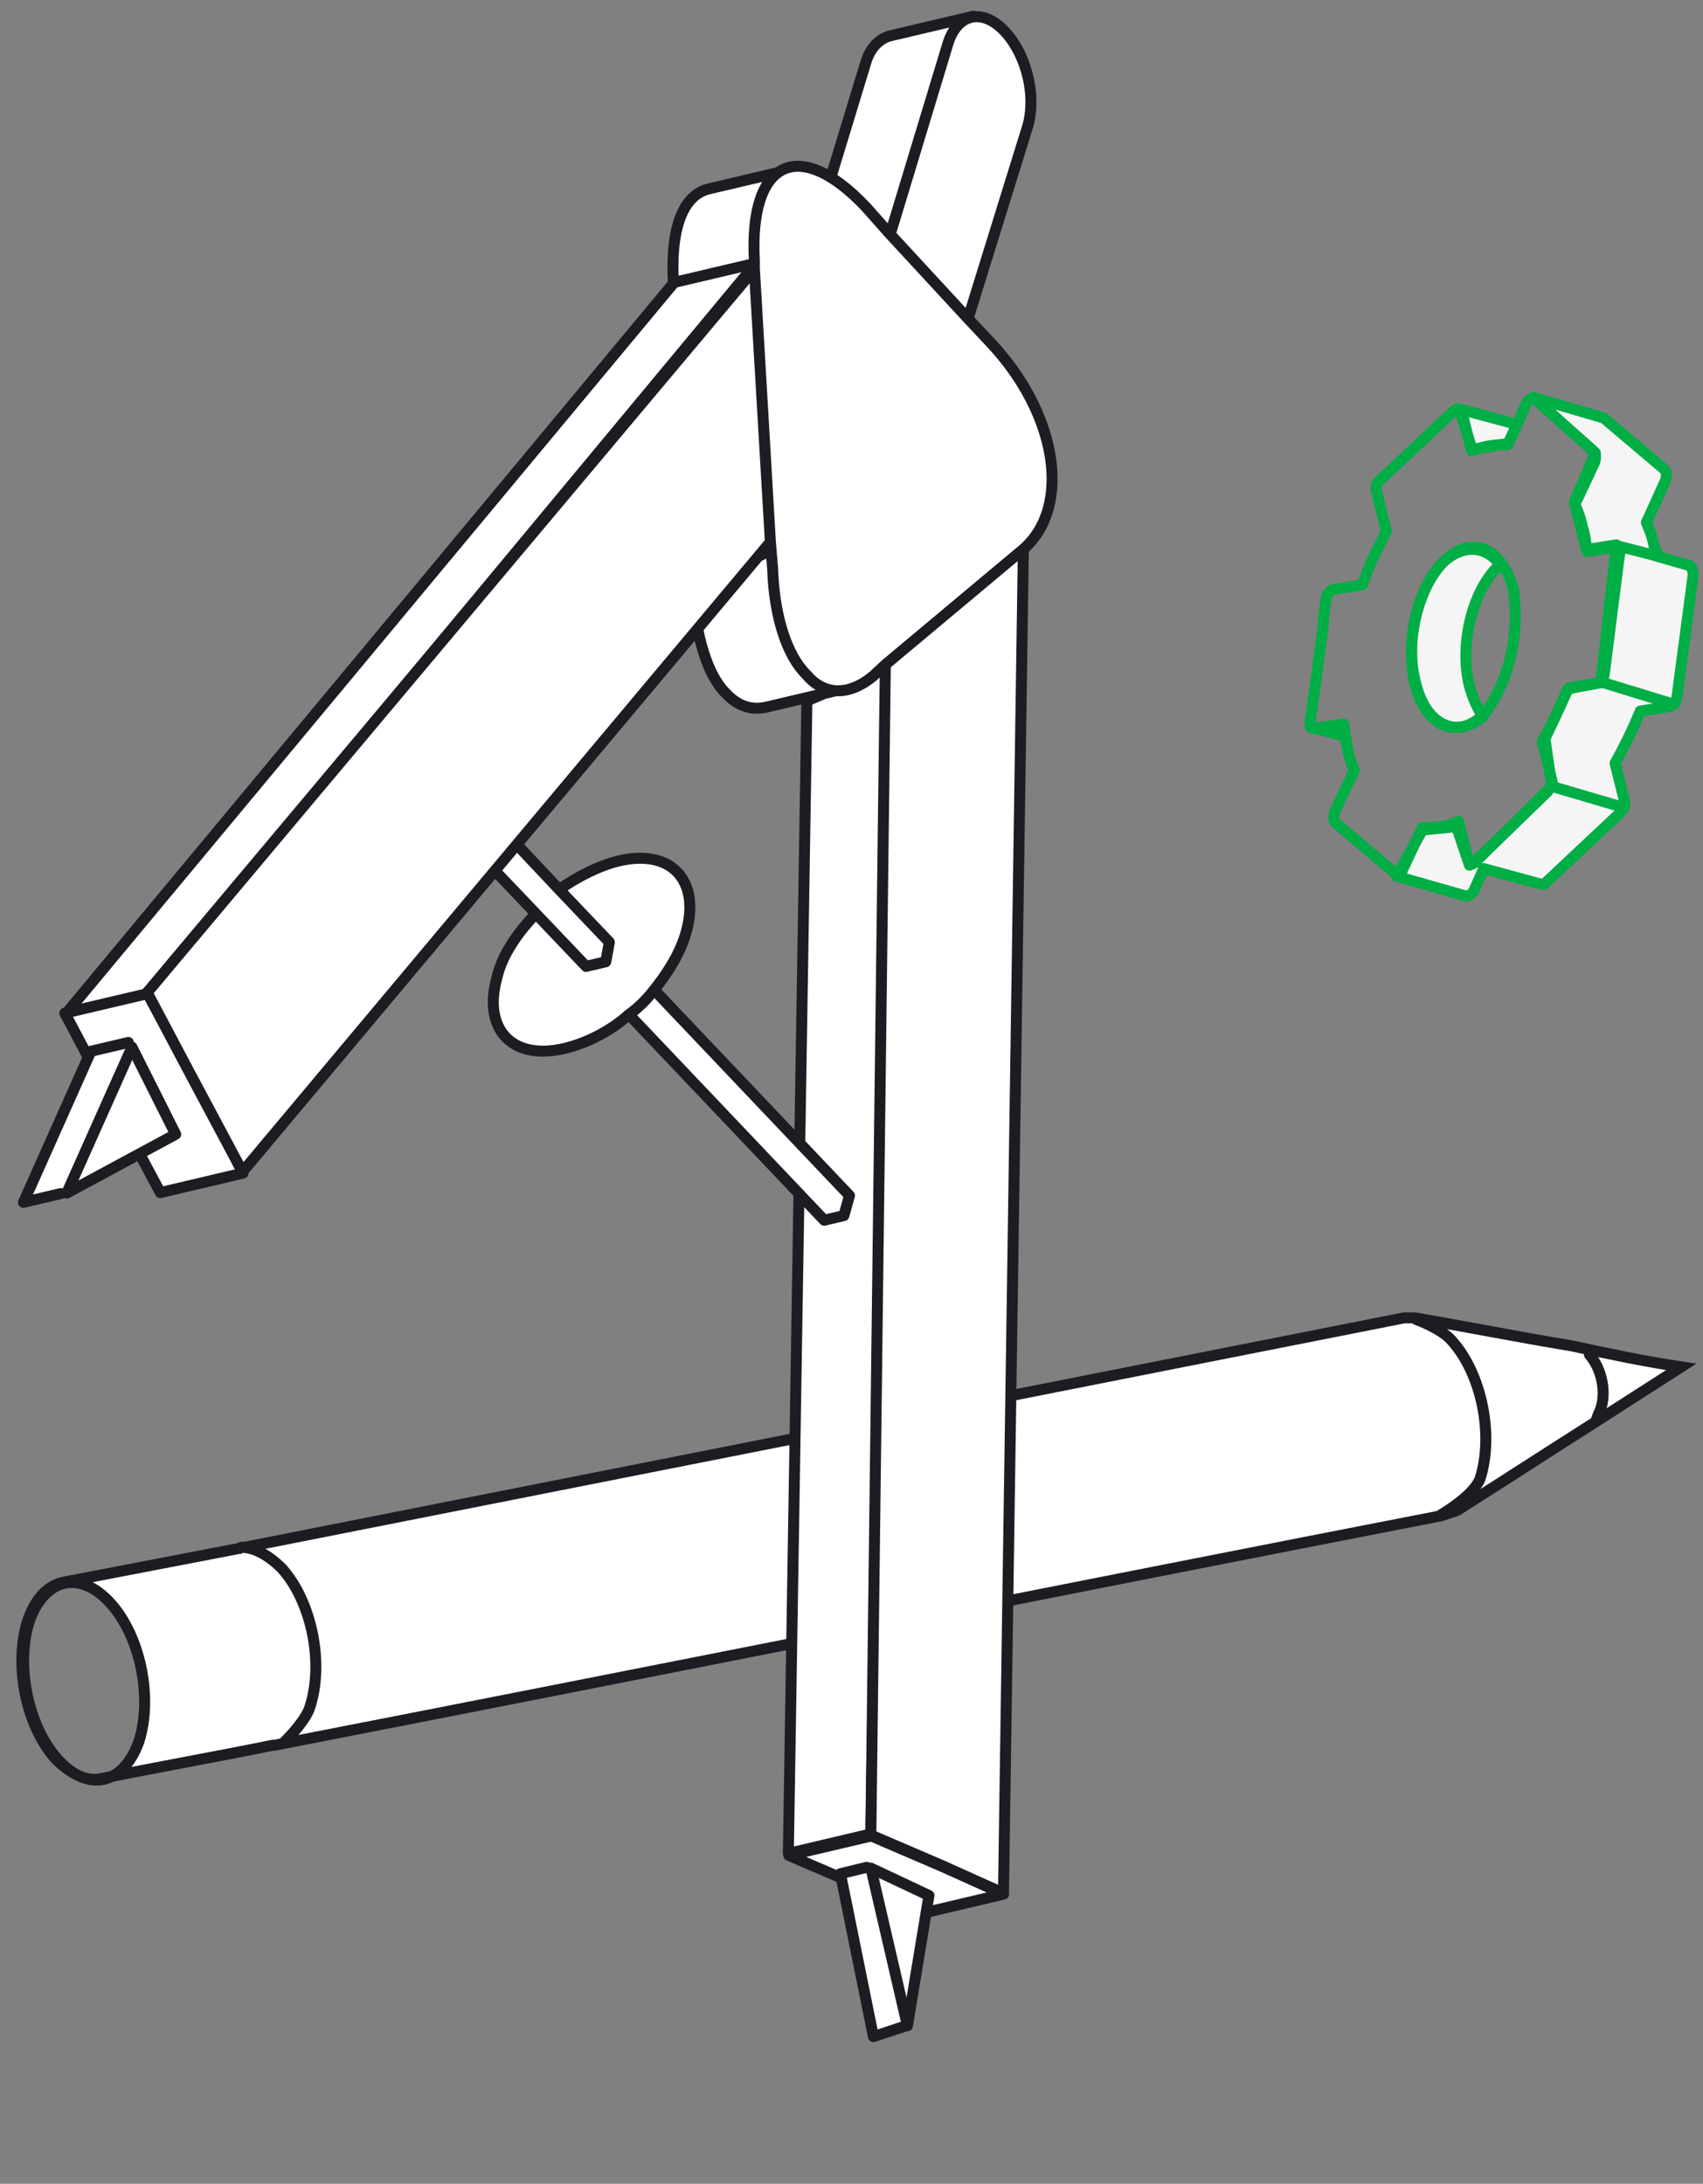 <svg width="124" height="159" viewBox="0 0 124 159" fill="none" xmlns="http://www.w3.org/2000/svg">
<rect x="0" y="0" width="124" height="159" fill="#808080" stroke="none"/>
<path d="M122.41 99.524C120.226 100.926 118.042 102.329 115.857 103.732C112.645 105.772 109.304 107.94 106.092 109.981L104.935 110.363C79.366 115.337 45.572 122.096 20.003 127.069H19.874C16.148 127.834 11.137 128.727 7.411 129.492C6.383 129.747 5.226 129.237 4.07 128.09C1.886 125.667 0.986 121.203 2.014 118.015C2.528 116.485 3.427 115.464 4.584 115.209L17.176 112.786L102.237 95.953H102.88H103.008C106.734 96.591 110.589 97.356 114.444 97.993C117.399 98.631 119.84 99.141 122.41 99.524ZM8.053 116.74C5.869 114.317 3.299 114.827 2.143 118.015C1.115 121.203 2.014 125.667 4.198 128.09C6.383 130.513 8.953 130.002 10.109 126.814C11.137 123.626 10.238 119.163 8.053 116.74Z" fill="white" stroke="#1C1D22" stroke-width="0.8" stroke-miterlimit="10"/>
<path d="M104.923 110.289C104.923 110.289 107.248 108.96 107.762 107.685C108.79 104.497 107.891 100.034 105.707 97.611C104.936 96.718 103.137 96.08 103.137 96.08M20.666 126.879C21.18 126.369 22.316 125.156 22.573 124.264C23.601 121.075 22.701 116.612 20.517 114.189C19.489 113.169 18.461 112.659 17.561 112.659" fill="white"/>
<path d="M115.729 98.631C116.628 99.651 117.014 101.436 116.5 102.712C116.371 102.967 116.243 103.349 116.243 103.349M104.923 110.289C104.923 110.289 107.248 108.96 107.762 107.685C108.79 104.497 107.891 100.034 105.707 97.611C104.936 96.718 103.137 96.08 103.137 96.08M20.666 126.879C21.18 126.369 22.316 125.156 22.573 124.264C23.601 121.075 22.701 116.612 20.517 114.189C19.489 113.169 18.461 112.659 17.561 112.659" stroke="#1C1D22" stroke-width="0.8" stroke-miterlimit="10" stroke-linecap="round"/>
<path d="M103.129 49.904C103.873 52.807 106.053 53.792 107.985 52.168C107.589 51.626 107.292 50.937 107.044 50.15C106.201 47.148 107.143 43.112 109.075 41.242C109.125 41.144 109.125 41.144 109.174 41.045C108.134 39.716 106.499 39.618 105.062 40.947C103.129 42.915 102.237 46.902 103.129 49.904Z" fill="#F6F5F5" stroke="#00AE46" stroke-width="0.8" stroke-miterlimit="10" stroke-linecap="round" stroke-linejoin="round"/>
<path d="M106.251 29.775L107.192 32.728L109.818 32.285L110.462 30.907L106.251 29.775ZM123.048 41.193L120.67 40.504C120.62 40.208 120.57 39.913 120.422 39.716C120.323 39.126 120.124 38.633 119.877 38.043L119.926 37.944L121.264 34.992C121.363 34.647 121.363 34.303 121.165 34.155L116.805 30.464L116.706 30.415L111.652 28.938L116.161 32.974L114.625 36.566L115.516 40.011L117.697 39.667L116.557 49.707L114.179 50.15L112.494 53.792L112.989 57.237L107.341 62.847L106.994 62.995L106.053 60.19L103.575 60.435L101.692 63.782L101.791 63.831L106.796 65.259C106.944 65.209 107.143 65.111 107.291 64.914L108.034 63.241L112.197 64.373C112.296 64.422 112.444 64.422 112.494 64.323L117.994 59.156C118.043 59.057 118.093 58.959 118.192 58.91C118.291 58.713 118.341 58.516 118.291 58.368L117.597 55.563C118.291 54.333 118.886 53.103 119.431 51.774L121.611 51.429C121.611 51.429 121.76 51.38 121.809 51.331C122.007 51.232 122.057 50.986 122.106 50.74L123.296 41.783C123.246 41.488 123.147 41.291 123.048 41.193Z" fill="#F6F5F5" stroke="#00AE46" stroke-width="0.8" stroke-miterlimit="10" stroke-linecap="round" stroke-linejoin="round"/>
<path d="M113.088 57.286L117.944 58.713L118.192 58.762M116.656 49.657L116.755 49.707L121.561 51.183M97.778 52.758L96.489 52.906L95.647 53.004L97.877 53.595C97.827 53.349 97.827 53.053 97.778 52.758ZM117.746 39.815L115.566 40.159C115.467 39.569 115.417 38.88 115.219 38.387C115.12 37.797 114.922 37.305 114.674 36.714L116.111 33.663C116.21 33.318 116.21 32.974 116.012 32.826L111.85 29.135L111.751 29.037L111.651 28.987C111.552 28.938 111.354 29.037 111.156 29.332L110.462 30.907L109.818 32.285L109.769 32.383C108.926 32.334 108.034 32.482 107.142 32.826L106.449 30.021C106.449 29.873 106.35 29.824 106.251 29.775C106.151 29.726 106.102 29.775 105.953 29.824L100.453 34.992C100.156 35.188 100.156 35.582 100.255 35.877L100.949 38.683C100.751 38.929 100.751 39.175 100.552 39.47C100.057 40.405 99.561 41.488 99.215 42.571L98.769 42.669L97.034 42.915C96.886 42.964 96.787 43.112 96.638 43.309C96.588 43.407 96.539 43.506 96.539 43.653L96.39 44.834L96.341 45.671L95.697 50.396L95.399 52.512C95.35 52.758 95.399 53.053 95.548 53.004L95.647 53.053L97.827 52.709C97.877 52.906 97.976 53.791 98.124 54.579C98.224 55.12 98.521 56.006 98.62 56.055L97.183 59.107C97.084 59.451 97.084 59.796 97.282 59.943L101.643 63.634L101.742 63.684C101.89 63.635 102.088 63.536 102.138 63.29L103.575 60.239C104.417 60.288 105.26 60.239 106.201 59.796L106.895 62.601C106.944 62.749 106.994 62.798 107.093 62.847C107.142 62.896 107.192 62.847 107.242 62.847L108.926 61.272L112.692 57.63C112.742 57.532 112.791 57.433 112.94 57.286C113.039 57.089 113.039 56.941 112.989 56.794L112.296 53.988C112.989 52.758 113.584 51.528 114.129 50.199L114.327 50.15C114.327 50.1 114.377 50.1 114.377 50.051L116.557 49.707C116.557 49.707 116.606 49.657 116.606 49.608C116.606 49.559 116.656 49.559 116.656 49.51C116.755 49.362 116.755 49.264 116.805 49.116L117.845 40.947L117.944 40.258C117.994 40.11 117.845 39.913 117.746 39.815ZM108.084 51.971C106.151 53.89 103.872 53.004 103.03 49.854C102.287 46.754 103.228 42.767 105.161 40.848C107.093 38.929 109.372 39.815 110.215 42.964C110.165 42.964 111.156 47.886 108.084 51.971Z" stroke="#00AE46" stroke-width="0.8" stroke-miterlimit="10" stroke-linecap="round" stroke-linejoin="round"/>
<path d="M120.918 40.553L117.647 39.716" stroke="#00AE46" stroke-width="0.8" stroke-miterlimit="10" stroke-linecap="round" stroke-linejoin="round"/>
<path d="M64.78 48.462L58.752 51.033L57.401 134.95L63.407 133.533L64.78 48.462ZM56.355 39.968C56.647 43.682 57.649 47.722 58.888 49.095C59.701 49.962 60.698 50.333 61.842 50.063L55.836 51.479C54.692 51.749 53.696 51.379 52.882 50.511C51.501 49.172 50.667 46.343 50.409 42.771L56.355 39.968ZM68.669 135.924L73.078 137.911L67.073 139.327L62.664 137.341L57.436 135.093L63.441 133.677L68.669 135.924Z" fill="white" stroke="#1C1D22" stroke-width="0.8" stroke-miterlimit="10" stroke-linecap="round" stroke-linejoin="round"/>
<path d="M61.852 87.049L61.448 88.507L60.015 88.845L45.793 73.869C46.44 73.414 47.053 72.815 47.631 72.073L61.852 87.049ZM27.062 50.264L26.657 51.722L25.224 52.059L39.021 66.529L42.674 70.364L44.107 70.026L44.368 68.601L40.715 64.767L27.062 50.264ZM44.107 70.026L42.674 70.364L39.021 66.529C37.687 67.903 36.566 69.531 36.196 71.132C35.13 74.867 37.221 77.251 41.09 76.34C42.666 75.969 44.425 75.1 45.793 73.869C46.44 73.414 47.053 72.815 47.631 72.073C48.678 70.767 49.547 69.35 49.952 67.892C51.017 64.158 48.926 61.773 45.058 62.684C43.625 63.022 42.009 63.856 40.715 64.767L44.368 68.601L44.107 70.026Z" fill="white"/>
<path d="M45.793 73.869L60.015 88.845L61.448 88.507L61.852 87.049L47.631 72.073M45.793 73.869C46.44 73.414 47.053 72.815 47.631 72.073M45.793 73.869C44.425 75.1 42.666 75.969 41.09 76.34C37.221 77.251 35.13 74.867 36.196 71.132C36.566 69.531 37.687 67.903 39.021 66.529M47.631 72.073C48.678 70.767 49.547 69.35 49.952 67.892C51.017 64.158 48.926 61.773 45.058 62.684C43.625 63.022 42.009 63.856 40.715 64.767M39.021 66.529L25.224 52.059L26.657 51.722L27.062 50.264L40.715 64.767M39.021 66.529L42.674 70.364L44.107 70.026L44.368 68.601L40.715 64.767" stroke="#1C1D22" stroke-width="0.8" stroke-miterlimit="10" stroke-linecap="round" stroke-linejoin="round"/>
<path d="M65.186 147.419L63.584 136.359" stroke="#1C1D22" stroke-width="0.8" stroke-miterlimit="10" stroke-linecap="round" stroke-linejoin="round"/>
<path d="M70.875 1.182L64.85 2.601C64.132 2.77 63.375 3.403 63.044 4.542L58.819 18.424L64.845 17.005L69.07 3.123C69.436 2.127 70.158 1.351 70.875 1.182ZM57.649 12.331C55.928 12.737 54.835 15.117 55.054 19.159L49.028 20.578C48.809 16.536 49.758 14.19 51.623 13.75L57.649 12.331ZM13.961 78.108L17.699 85.415L11.673 86.834L7.791 79.561L4.721 73.765L10.747 72.346L13.961 78.108ZM10.891 72.312L4.865 73.731L49.092 20.562L55.054 19.159L10.891 72.312Z" fill="white"/>
<path d="M55.054 19.159C54.835 15.117 55.928 12.737 57.649 12.331L51.623 13.75C49.758 14.19 48.809 16.536 49.028 20.578L55.054 19.159ZM55.054 19.159L49.092 20.562L4.865 73.731L10.891 72.312L55.054 19.159ZM70.875 1.182L64.85 2.601C64.132 2.77 63.375 3.403 63.044 4.542L58.819 18.424L64.845 17.004L69.07 3.123C69.436 2.127 70.158 1.351 70.875 1.182ZM13.961 78.108L17.699 85.415L11.673 86.834L7.791 79.561L4.721 73.765L10.747 72.346L13.961 78.108Z" stroke="#1C1D22" stroke-width="0.8" stroke-miterlimit="10" stroke-linecap="round" stroke-linejoin="round"/>
<path d="M63.104 135.962L61.194 136.425L63.596 148.286L65.975 147.501M4.431 86.903L1.709 87.544L6.62 76.544L9.343 75.902" fill="white"/>
<path d="M63.104 135.962L61.194 136.425L63.596 148.286L65.975 147.501M4.431 86.903L1.709 87.544L6.62 76.544L9.343 75.902" stroke="#1C1D22" stroke-width="0.8" stroke-miterlimit="10" stroke-linecap="round" stroke-linejoin="round"/>
<path d="M73.152 2.278C71.521 0.542 69.658 0.981 68.997 3.257L64.818 17.062L67.615 20.09L70.487 23.2L74.741 9.476C75.546 7.166 74.784 4.014 73.152 2.278ZM64.743 16.981L67.615 20.09L70.487 23.2L72.118 24.936C77.012 30.145 78.033 36.871 74.54 39.965L74.288 40.176L64.463 48.397L63.599 49.206C61.835 50.682 60.011 50.657 58.736 49.14C57.352 47.8 56.372 45.002 56.257 41.394L56.094 39.464L54.925 19.596L54.929 18.989C54.522 11.664 58.182 9.893 63.077 15.101L64.743 16.981ZM73.066 137.847L68.647 135.859L63.408 133.609L64.463 48.397L74.513 39.988L73.066 137.847ZM56.094 39.464L17.657 85.32L13.78 78.055L10.714 72.265L54.931 19.596L56.094 39.464ZM66.072 147.495L63.413 136.022L67.64 138.012L66.072 147.495ZM9.607 76.244L12.792 82.588L4.866 86.865L9.607 76.244Z" fill="white"/>
<path d="M67.615 20.09L64.818 17.062L68.997 3.257C69.658 0.981 71.521 0.542 73.152 2.278C74.784 4.014 75.546 7.166 74.741 9.476L70.487 23.2M67.615 20.09L70.487 23.2M67.615 20.09L64.743 16.981L63.077 15.101C58.182 9.893 54.522 11.664 54.929 18.989L54.925 19.596L56.094 39.464M70.487 23.2L72.118 24.936C77.012 30.145 78.033 36.871 74.54 39.965L74.288 40.176L64.463 48.397M64.463 48.397L63.599 49.206C61.835 50.682 60.011 50.657 58.736 49.14C57.352 47.8 56.372 45.002 56.257 41.394L56.094 39.464M64.463 48.397L63.408 133.609L68.647 135.859L73.066 137.847L74.513 39.988L64.463 48.397ZM56.094 39.464L17.657 85.32L13.78 78.055L10.714 72.265L54.931 19.596L56.094 39.464ZM66.072 147.495L63.413 136.022L67.64 138.012L66.072 147.495ZM9.607 76.244L12.792 82.588L4.866 86.865L9.607 76.244Z" stroke="#1C1D22" stroke-width="0.8" stroke-miterlimit="10" stroke-linecap="round" stroke-linejoin="round"/>
</svg>
